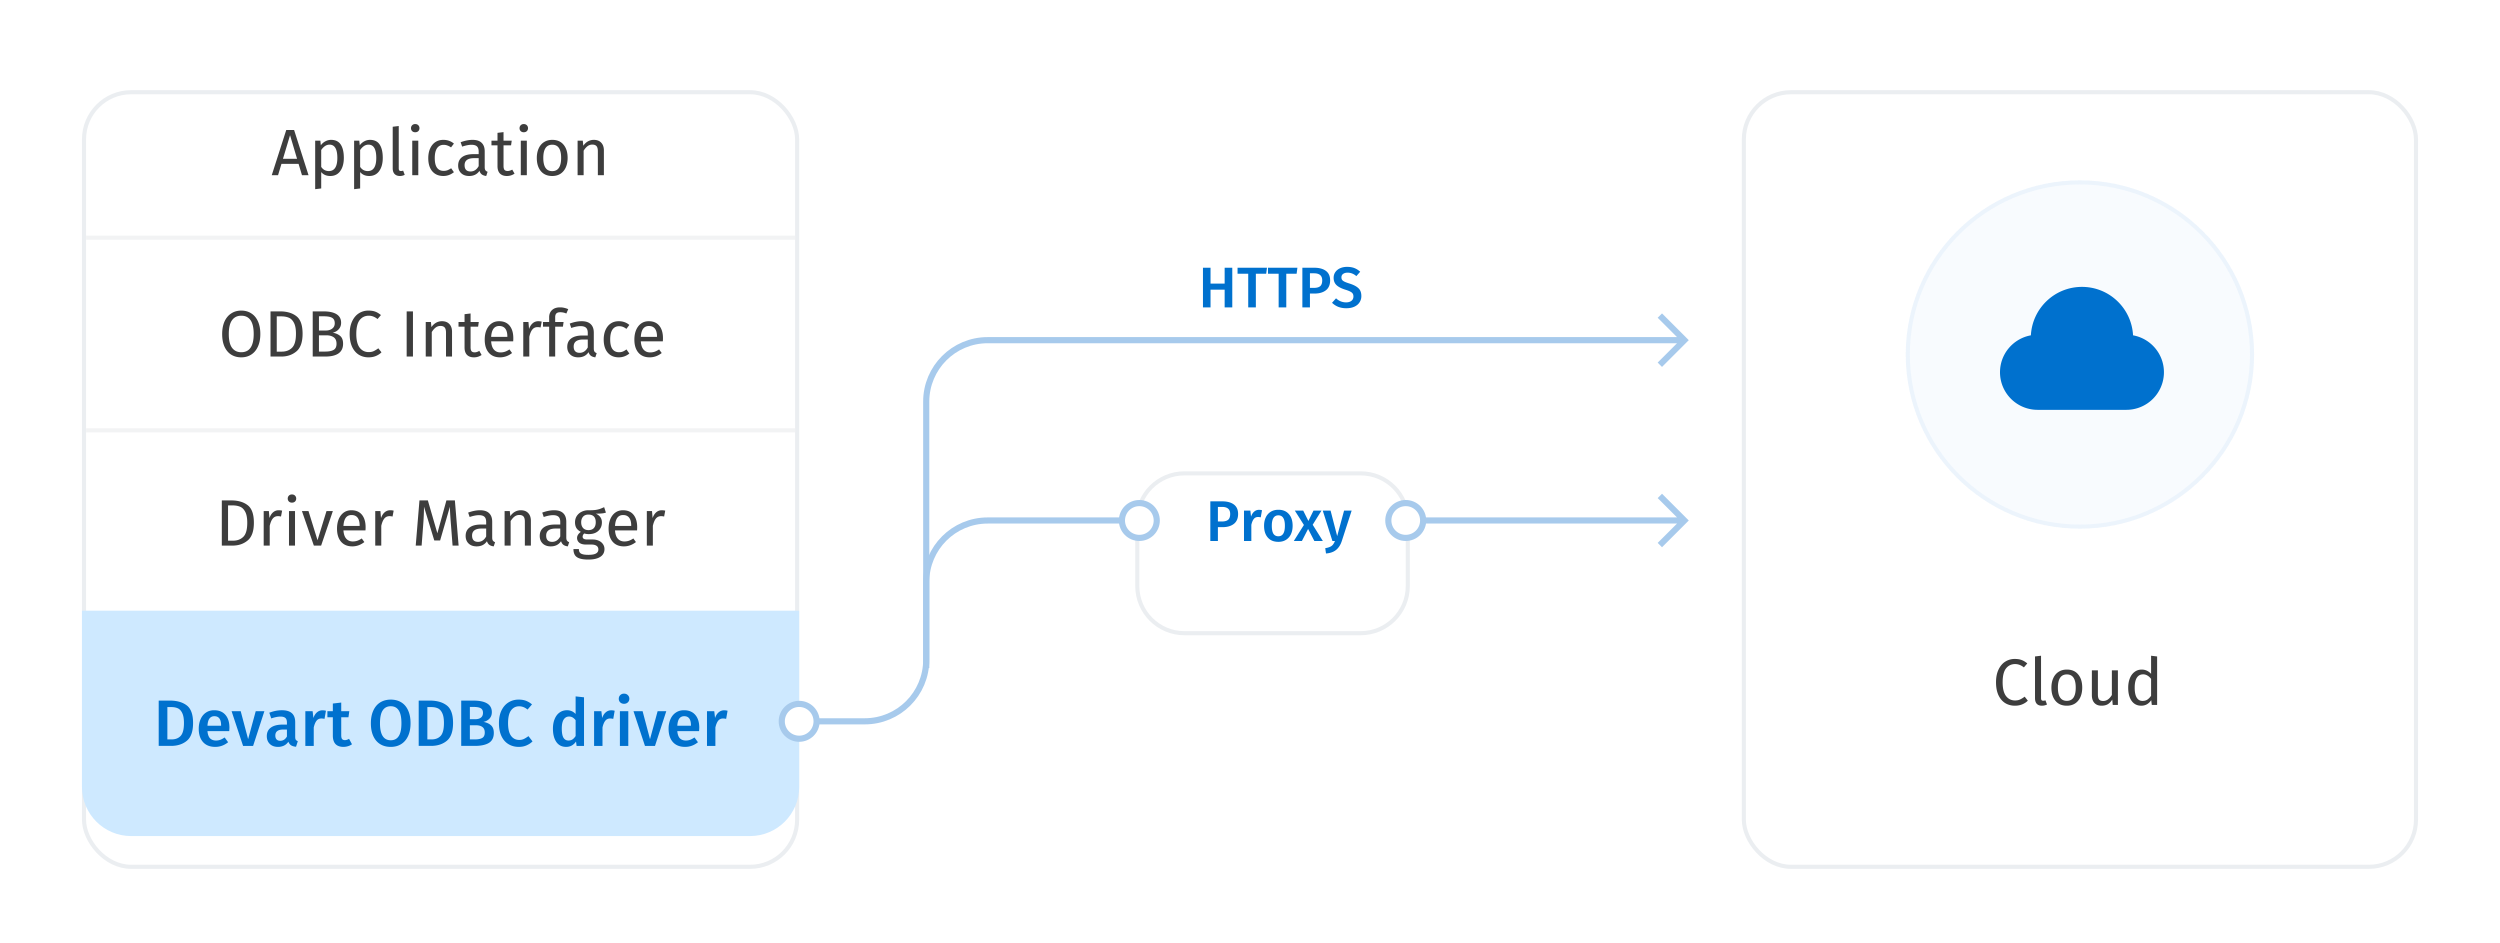 <svg width="610" height="230" viewBox="0 0 610 230" fill="none" xmlns="http://www.w3.org/2000/svg"><g filter="url(#filter0_dd)"><rect x="425" y="14" width="165" height="190" rx="12" fill="#fff"/><rect x="425.5" y="14.5" width="164" height="189" rx="11.5" stroke="#EBEEF1"/></g><path d="M491.604 160.784c.662 0 1.216.085 1.664.256.459.171.923.448 1.392.832l-.832.976c-.672-.544-1.381-.816-2.128-.816-.917 0-1.658.352-2.224 1.056-.554.704-.832 1.835-.832 3.392 0 1.515.278 2.635.832 3.36.555.715 1.291 1.072 2.208 1.072.47 0 .875-.08 1.216-.24a6.72 6.72 0 001.12-.688l.768.976c-.33.352-.768.645-1.312.88-.533.235-1.146.352-1.84.352-.896 0-1.696-.219-2.4-.656-.693-.448-1.237-1.099-1.632-1.952-.384-.864-.576-1.899-.576-3.104s.203-2.235.608-3.088c.406-.864.955-1.515 1.648-1.952a4.264 4.264 0 012.32-.656zm6.41 9.52c0 .235.037.405.112.512.085.107.224.16.416.16.202 0 .384-.032.544-.096l.384 1.024a2.82 2.82 0 01-1.248.288c-.544 0-.96-.155-1.248-.464-.288-.32-.432-.784-.432-1.392v-10.16l1.472-.176v10.304zm6.307-6.928c1.184 0 2.101.395 2.752 1.184.661.789.992 1.861.992 3.216 0 .875-.15 1.648-.448 2.32-.299.661-.731 1.179-1.296 1.552-.566.363-1.238.544-2.016.544-1.184 0-2.107-.395-2.768-1.184-.662-.789-.992-1.861-.992-3.216 0-.875.149-1.643.448-2.304.298-.672.73-1.189 1.296-1.552.565-.373 1.242-.56 2.032-.56zm0 1.184c-1.462 0-2.192 1.077-2.192 3.232 0 2.144.725 3.216 2.176 3.216 1.45 0 2.176-1.077 2.176-3.232 0-2.144-.72-3.216-2.16-3.216zm11.184 7.44l-.112-1.312c-.32.523-.688.907-1.104 1.152-.416.235-.923.352-1.52.352-.736 0-1.312-.224-1.728-.672-.416-.448-.624-1.083-.624-1.904v-6.048h1.472v5.888c0 .576.101.987.304 1.232.202.235.533.352.992.352.821 0 1.525-.485 2.112-1.456v-6.016h1.472V172h-1.264zm10.832 0h-1.296l-.144-1.168a3.117 3.117 0 01-1.04 1.008 2.78 2.78 0 01-1.392.352c-1.003 0-1.787-.395-2.352-1.184-.555-.789-.832-1.851-.832-3.184 0-.864.133-1.632.4-2.304.267-.672.651-1.195 1.152-1.568.501-.384 1.088-.576 1.76-.576.864 0 1.621.347 2.272 1.04V160l1.472.176V172zm-3.552-.976c.448 0 .832-.101 1.152-.304.32-.213.629-.528.928-.944v-4.128c-.277-.363-.576-.635-.896-.816a1.96 1.96 0 00-1.056-.288c-.651 0-1.157.272-1.52.816-.352.544-.528 1.355-.528 2.432 0 1.088.165 1.899.496 2.432.331.533.805.8 1.424.8z" fill="#3D3D3D"/><circle cx="507.5" cy="86.5" r="42.5" fill="#0071CE" fill-opacity=".03"/><circle cx="507.5" cy="86.5" r="42" stroke="#0071CE" stroke-opacity=".05"/><path d="M508 70c-6.677 0-12.112 5.235-12.465 11.82-4.283.772-7.535 4.51-7.535 9.013a9.168 9.168 0 009.167 9.167h21.666A9.168 9.168 0 00528 90.833c0-4.503-3.252-8.241-7.535-9.013C520.112 75.235 514.677 70 508 70z" fill="#0071CE"/><g filter="url(#filter1_dd)"><rect x="20" y="14" width="175" height="190" rx="12" fill="#fff"/><rect x="20.5" y="14.5" width="174" height="189" rx="11.5" stroke="#EBEEF1"/></g><path d="M20 149h175v43c0 6.628-5.373 12-12 12H32c-6.627 0-12-5.372-12-12v-43z" fill="#CEE9FF"/><path d="M41.446 170.944c1.717 0 3.088.39 4.112 1.168 1.034.779 1.552 2.214 1.552 4.304 0 2.048-.507 3.494-1.52 4.336-1.014.832-2.299 1.248-3.856 1.248h-3.008v-11.056h2.72zm-.608 9.472h1.04c.938 0 1.674-.288 2.208-.864.533-.586.8-1.632.8-3.136 0-1.045-.139-1.85-.416-2.416-.267-.576-.624-.965-1.072-1.168-.438-.202-.966-.304-1.584-.304h-.976v7.888zm15.143-2.848c0 .107-.016.384-.048.832H50.62c.074.822.288 1.408.64 1.76.362.352.842.528 1.44.528.373 0 .725-.058 1.056-.176.33-.128.682-.32 1.056-.576l.848 1.168c-.939.758-1.984 1.136-3.136 1.136-1.291 0-2.288-.394-2.992-1.184-.694-.789-1.04-1.866-1.04-3.232 0-.864.149-1.637.448-2.32.298-.693.73-1.232 1.296-1.616.565-.394 1.237-.592 2.016-.592 1.184 0 2.101.379 2.752 1.136.65.747.976 1.792.976 3.136zm-2.032-.592c0-1.482-.55-2.224-1.648-2.224-.502 0-.896.187-1.184.56-.278.363-.443.95-.496 1.76h3.328v-.096zm5.36 5.024l-2.8-8.464h2.224l1.808 6.816 1.856-6.816h2.112L61.757 182h-2.448zm12.718-2.24c0 .331.048.576.144.736.107.15.272.267.496.352l-.432 1.36c-.48-.042-.875-.154-1.184-.336-.299-.192-.528-.49-.688-.896-.288.427-.65.747-1.088.96a3.31 3.31 0 01-1.44.304c-.843 0-1.51-.24-2-.72s-.736-1.109-.736-1.888c0-.917.33-1.616.992-2.096.672-.49 1.627-.736 2.864-.736h1.056v-.48c0-.544-.128-.922-.384-1.136-.245-.224-.645-.336-1.2-.336-.619 0-1.365.15-2.24.448l-.48-1.392c1.056-.405 2.08-.608 3.072-.608 2.165 0 3.248.971 3.248 2.912v3.552zm-3.648.992c.693 0 1.237-.346 1.632-1.04V178h-.848c-1.323 0-1.984.491-1.984 1.472 0 .406.101.72.304.944.203.224.501.336.896.336zm10.302-7.44c.31 0 .592.038.848.112l-.352 1.984a3.093 3.093 0 00-.752-.096c-.5 0-.896.182-1.184.544-.288.352-.517.902-.688 1.648V182h-2.048v-8.464h1.776l.192 1.664c.203-.608.496-1.072.88-1.392.384-.33.827-.496 1.328-.496zm7.204 8.288a3.23 3.23 0 01-1.008.48c-.363.107-.736.16-1.12.16-.832-.01-1.467-.245-1.904-.704-.427-.469-.64-1.157-.64-2.064v-4.464h-1.328v-1.472h1.328v-1.872l2.048-.24v2.112h1.968l-.208 1.472h-1.76v4.416c0 .416.069.715.208.896.149.182.378.272.688.272.32 0 .656-.106 1.008-.32l.72 1.328zm9.456-10.896c.992 0 1.85.224 2.576.672.725.448 1.28 1.104 1.664 1.968.394.864.592 1.904.592 3.12 0 1.206-.198 2.24-.592 3.104-.395.864-.955 1.526-1.68 1.984-.726.459-1.579.688-2.56.688-.992 0-1.851-.224-2.576-.672-.726-.448-1.286-1.104-1.68-1.968-.395-.864-.592-1.904-.592-3.12 0-1.194.197-2.224.592-3.088.394-.874.954-1.541 1.68-2 .736-.458 1.594-.688 2.576-.688zm0 1.616c-.854 0-1.504.336-1.952 1.008-.448.662-.672 1.712-.672 3.152 0 2.763.874 4.144 2.624 4.144.853 0 1.498-.33 1.936-.992.448-.661.672-1.717.672-3.168 0-1.44-.224-2.49-.672-3.152-.438-.661-1.083-.992-1.936-.992zm9.542-1.376c1.718 0 3.088.39 4.112 1.168 1.035.779 1.552 2.214 1.552 4.304 0 2.048-.506 3.494-1.52 4.336-1.013.832-2.298 1.248-3.856 1.248h-3.008v-11.056h2.72zm-.608 9.472h1.04c.939 0 1.675-.288 2.208-.864.534-.586.8-1.632.8-3.136 0-1.045-.138-1.85-.416-2.416-.266-.576-.624-.965-1.072-1.168-.437-.202-.965-.304-1.584-.304h-.976v7.888zm13.687-4.272c.758.139 1.366.411 1.824.816.47.406.704 1.024.704 1.856 0 1.152-.405 1.974-1.216 2.464-.81.48-1.946.72-3.408.72h-3.328v-11.056h2.896c3.051 0 4.576.939 4.576 2.816 0 .651-.197 1.184-.592 1.6-.394.406-.88.667-1.456.784zm-3.312-.656h1.296c.587 0 1.051-.128 1.392-.384.342-.266.512-.656.512-1.168 0-.533-.181-.906-.544-1.12-.352-.213-.906-.32-1.664-.32h-.992v2.992zm1.232 4.928c.779 0 1.371-.117 1.776-.352.416-.234.624-.677.624-1.328 0-.629-.197-1.082-.592-1.36-.384-.277-.912-.416-1.584-.416h-1.456v3.456h1.232zm10.661-9.712c.693 0 1.29.096 1.792.288a5.062 5.062 0 011.472.88l-1.088 1.264c-.63-.533-1.312-.8-2.048-.8-.822 0-1.478.331-1.968.992-.491.662-.736 1.702-.736 3.12 0 1.398.245 2.432.736 3.104.49.662 1.157.992 2 .992.426 0 .805-.08 1.136-.24.33-.16.698-.389 1.104-.688l.992 1.28c-.374.384-.848.704-1.424.96-.566.256-1.2.384-1.904.384-.96 0-1.808-.224-2.544-.672-.736-.448-1.307-1.104-1.712-1.968-.406-.874-.608-1.925-.608-3.152 0-1.205.208-2.24.624-3.104.426-.864 1.002-1.52 1.728-1.968.725-.448 1.541-.672 2.448-.672zM142.5 182h-1.808l-.144-1.072a2.962 2.962 0 01-1.008.96c-.405.235-.874.352-1.408.352-1.034 0-1.829-.4-2.384-1.2-.554-.8-.832-1.888-.832-3.264 0-.874.139-1.648.416-2.32.278-.682.672-1.21 1.184-1.584.523-.384 1.136-.576 1.84-.576.811 0 1.51.304 2.096.912v-4.288l2.048.224V182zm-3.792-1.312c.363 0 .683-.085.96-.256.278-.181.539-.458.784-.832v-3.872a2.68 2.68 0 00-.736-.672 1.686 1.686 0 00-.864-.224c-.554 0-.992.246-1.312.736-.309.48-.464 1.211-.464 2.192 0 1.046.139 1.798.416 2.256.278.448.683.672 1.216.672zm10.427-7.376c.309 0 .592.038.848.112l-.352 1.984a3.096 3.096 0 00-.752-.096c-.502 0-.896.182-1.184.544-.288.352-.518.902-.688 1.648V182h-2.048v-8.464h1.776l.192 1.664c.202-.608.496-1.072.88-1.392.384-.33.826-.496 1.328-.496zm2.12 8.688v-8.464h2.048V182h-2.048zm1.008-12.752c.384 0 .694.123.928.368.246.235.368.528.368.88s-.122.646-.368.88c-.234.235-.544.352-.928.352-.373 0-.682-.117-.928-.352a1.195 1.195 0 01-.352-.88c0-.352.118-.645.352-.88a1.26 1.26 0 01.928-.368zM157.371 182l-2.8-8.464h2.224l1.808 6.816 1.856-6.816h2.112L159.819 182h-2.448zm13.25-4.432c0 .107-.016.384-.048.832h-5.312c.075.822.288 1.408.64 1.76.363.352.843.528 1.44.528.374 0 .726-.058 1.056-.176.331-.128.683-.32 1.056-.576l.848 1.168c-.938.758-1.984 1.136-3.136 1.136-1.29 0-2.288-.394-2.992-1.184-.693-.789-1.04-1.866-1.04-3.232 0-.864.15-1.637.448-2.32.299-.693.731-1.232 1.296-1.616.566-.394 1.238-.592 2.016-.592 1.184 0 2.102.379 2.752 1.136.651.747.976 1.792.976 3.136zm-2.032-.592c0-1.482-.549-2.224-1.648-2.224-.501 0-.896.187-1.184.56-.277.363-.442.95-.496 1.76h3.328v-.096zm8.092-3.664c.31 0 .592.038.848.112l-.352 1.984a3.09 3.09 0 00-.752-.096c-.501 0-.896.182-1.184.544-.288.352-.517.902-.688 1.648V182h-2.048v-8.464h1.776l.192 1.664c.203-.608.496-1.072.88-1.392a1.98 1.98 0 011.328-.496z" fill="#0071CE"/><path d="M73.683 42.75l-.832-2.768h-4.176l-.832 2.768h-1.536l3.536-11.024h1.92l3.52 11.024h-1.6zm-4.64-4h3.44l-1.712-5.76-1.728 5.76zm11.732-4.624c1.077 0 1.866.384 2.368 1.152.501.768.752 1.85.752 3.248 0 1.323-.288 2.39-.864 3.2-.576.81-1.392 1.216-2.448 1.216-.939 0-1.675-.32-2.208-.96v4l-1.472.176v-11.84h1.264l.112 1.136a3.15 3.15 0 011.12-.976 2.871 2.871 0 011.376-.352zm-.544 7.616c1.387 0 2.08-1.072 2.08-3.216 0-2.155-.635-3.232-1.904-3.232-.416 0-.795.123-1.136.368-.341.245-.64.56-.896.944v4.112c.213.33.48.587.8.768.32.17.672.256 1.056.256zm10.044-7.616c1.077 0 1.866.384 2.368 1.152.501.768.752 1.85.752 3.248 0 1.323-.288 2.39-.864 3.2-.576.81-1.392 1.216-2.448 1.216-.939 0-1.675-.32-2.208-.96v4l-1.472.176v-11.84h1.264l.112 1.136a3.15 3.15 0 011.12-.976 2.871 2.871 0 011.376-.352zm-.544 7.616c1.387 0 2.08-1.072 2.08-3.216 0-2.155-.635-3.232-1.904-3.232-.416 0-.795.123-1.136.368-.341.245-.64.56-.896.944v4.112c.213.33.48.587.8.768.32.17.672.256 1.056.256zm7.852 1.2c-.544 0-.976-.16-1.296-.48-.31-.33-.464-.79-.464-1.376v-10.16l1.472-.176v10.304c0 .235.037.405.112.512.085.107.224.16.416.16.203 0 .384-.032.544-.096l.384 1.024a2.399 2.399 0 01-1.168.288zm4.479-8.624v8.432h-1.472v-8.432h1.472zm-.752-4.048c.31 0 .56.096.752.288a.977.977 0 01.288.72.977.977 0 01-.288.72c-.192.181-.442.272-.752.272-.298 0-.544-.09-.736-.272a.977.977 0 01-.288-.72c0-.288.096-.528.288-.72a.998.998 0 01.736-.288zm6.868 3.856c.501 0 .96.075 1.376.224a3.71 3.71 0 011.2.688l-.704.928a3.356 3.356 0 00-.88-.464 2.568 2.568 0 00-.928-.16c-.683 0-1.216.272-1.6.816-.373.544-.56 1.35-.56 2.416 0 1.067.187 1.856.56 2.368.373.502.907.752 1.6.752.331 0 .635-.048.912-.144.277-.106.587-.272.928-.496l.672.96c-.768.619-1.627.928-2.576.928-1.141 0-2.043-.384-2.704-1.152-.651-.768-.976-1.83-.976-3.184 0-.896.149-1.68.448-2.352.299-.672.72-1.194 1.264-1.568.555-.373 1.211-.56 1.968-.56zm10.092 6.656c0 .342.059.598.176.768.118.16.294.283.528.368l-.336 1.024c-.437-.053-.789-.176-1.056-.368-.266-.192-.464-.49-.592-.896-.565.843-1.402 1.264-2.512 1.264-.832 0-1.488-.234-1.968-.704s-.72-1.082-.72-1.84c0-.896.32-1.584.96-2.064.651-.48 1.568-.72 2.752-.72h1.296v-.624c0-.597-.144-1.024-.432-1.28-.288-.256-.73-.384-1.328-.384-.618 0-1.376.15-2.272.448l-.368-1.072c1.046-.384 2.016-.576 2.912-.576.992 0 1.734.245 2.224.736.491.48.736 1.168.736 2.064v3.856zm-3.456 1.056c.843 0 1.504-.437 1.984-1.312V38.59h-1.104c-1.557 0-2.336.576-2.336 1.728 0 .502.123.88.368 1.136.246.256.608.384 1.088.384zm10.735.528a3.236 3.236 0 01-1.888.576c-.714 0-1.274-.203-1.68-.608-.394-.416-.592-1.013-.592-1.792v-5.088h-1.472v-1.136h1.472v-1.904l1.472-.176v2.08h2l-.16 1.136h-1.84v5.024c0 .438.075.758.224.96.16.192.422.288.784.288.331 0 .704-.112 1.12-.336l.56.976zm2.998-8.048v8.432h-1.472v-8.432h1.472zm-.752-4.048c.309 0 .56.096.752.288a.977.977 0 01.288.72.977.977 0 01-.288.72c-.192.181-.443.272-.752.272-.299 0-.544-.09-.736-.272a.977.977 0 01-.288-.72c0-.288.096-.528.288-.72a.996.996 0 01.736-.288zm6.963 3.856c1.184 0 2.102.395 2.752 1.184.662.79.992 1.861.992 3.216 0 .875-.149 1.648-.448 2.32-.298.662-.73 1.179-1.296 1.552-.565.363-1.237.544-2.016.544-1.184 0-2.106-.395-2.768-1.184-.661-.79-.992-1.861-.992-3.216 0-.875.15-1.642.448-2.304.299-.672.731-1.19 1.296-1.552.566-.373 1.243-.56 2.032-.56zm0 1.184c-1.461 0-2.192 1.078-2.192 3.232 0 2.144.726 3.216 2.176 3.216 1.451 0 2.176-1.077 2.176-3.232 0-2.144-.72-3.216-2.16-3.216zm10.144-1.184c.768 0 1.365.23 1.792.688.437.459.656 1.088.656 1.888v6.048h-1.472v-5.84c0-.597-.112-1.018-.336-1.264-.224-.245-.555-.368-.992-.368a1.92 1.92 0 00-1.184.384c-.341.256-.661.624-.96 1.104v5.984h-1.472v-8.432h1.264l.128 1.248c.299-.448.667-.8 1.104-1.056a2.916 2.916 0 011.472-.384zM58.864 75.784c.928 0 1.739.224 2.432.672.704.438 1.248 1.083 1.632 1.936.395.854.592 1.888.592 3.104 0 1.195-.197 2.219-.592 3.072-.384.853-.928 1.504-1.632 1.952-.693.448-1.504.672-2.432.672-.928 0-1.744-.218-2.448-.656-.693-.437-1.237-1.082-1.632-1.936-.384-.853-.576-1.882-.576-3.088 0-1.184.192-2.208.576-3.072.395-.864.944-1.52 1.648-1.968.704-.459 1.515-.688 2.432-.688zm0 1.248c-.96 0-1.706.363-2.24 1.088-.533.725-.8 1.856-.8 3.392 0 1.525.267 2.645.8 3.36.544.715 1.29 1.072 2.24 1.072 2.027 0 3.04-1.483 3.04-4.448 0-2.976-1.013-4.464-3.04-4.464zm9.446-1.056c1.664 0 2.998.39 4 1.168 1.014.768 1.52 2.197 1.52 4.288 0 2.037-.506 3.477-1.52 4.32-1.002.832-2.224 1.248-3.664 1.248h-2.64V75.976h2.304zm-.784 9.824h1.232c1.024 0 1.856-.314 2.496-.944.64-.63.96-1.77.96-3.424 0-1.163-.165-2.053-.496-2.672-.33-.63-.752-1.045-1.264-1.248-.512-.213-1.114-.32-1.808-.32h-1.12V85.8zm13.641-4.624c.757.128 1.37.395 1.84.8.47.406.704 1.035.704 1.888 0 2.09-1.456 3.136-4.368 3.136h-3.04V75.976h2.608c1.397 0 2.464.23 3.2.688.747.459 1.12 1.157 1.12 2.096 0 .64-.203 1.173-.608 1.6-.395.427-.88.699-1.456.816zm-3.344-.528h1.664c.64 0 1.163-.154 1.568-.464.416-.31.624-.746.624-1.312 0-.64-.219-1.082-.656-1.328-.426-.245-1.077-.368-1.952-.368h-1.248v3.472zm1.52 5.136c.896 0 1.579-.133 2.048-.4.48-.266.72-.773.72-1.52 0-.725-.23-1.248-.688-1.568-.459-.32-1.056-.48-1.792-.48h-1.808v3.968h1.52zm10.55-10c.662 0 1.216.085 1.665.256.458.17.922.448 1.391.832l-.831.976c-.672-.544-1.382-.816-2.128-.816-.918 0-1.66.352-2.224 1.056-.555.704-.833 1.835-.833 3.392 0 1.515.278 2.635.832 3.36.555.715 1.291 1.072 2.209 1.072.469 0 .874-.08 1.215-.24.342-.16.715-.39 1.12-.688l.769.976c-.331.352-.769.646-1.313.88-.533.235-1.146.352-1.84.352-.895 0-1.695-.218-2.4-.656-.693-.448-1.237-1.099-1.632-1.952-.383-.864-.576-1.898-.576-3.104 0-1.205.203-2.234.609-3.088.405-.864.954-1.514 1.647-1.952a4.26 4.26 0 012.32-.656zM99.226 87V75.976h1.536V87h-1.536zm8.622-8.624c.768 0 1.366.23 1.792.688.438.459.656 1.088.656 1.888V87h-1.472v-5.84c0-.597-.112-1.019-.336-1.264-.224-.245-.554-.368-.992-.368-.448 0-.842.128-1.184.384-.341.256-.661.624-.96 1.104V87h-1.472v-8.432h1.264l.128 1.248c.299-.448.667-.8 1.104-1.056a2.916 2.916 0 011.472-.384zm9.663 8.24a3.236 3.236 0 01-1.888.576c-.714 0-1.274-.202-1.68-.608-.394-.416-.592-1.013-.592-1.792v-5.088h-1.472v-1.136h1.472v-1.904l1.472-.176v2.08h2l-.16 1.136h-1.84v5.024c0 .438.075.758.224.96.16.192.422.288.784.288.352 0 .726-.123 1.12-.368l.56 1.008zm7.737-4.08c0 .245-.01.496-.032.752h-5.376c.064.928.299 1.61.704 2.048.406.438.928.656 1.568.656a3.42 3.42 0 001.12-.176 4.496 4.496 0 001.072-.56l.64.88c-.896.704-1.877 1.056-2.944 1.056-1.173 0-2.09-.384-2.752-1.152-.65-.768-.976-1.824-.976-3.168 0-.874.139-1.648.416-2.32.288-.683.694-1.216 1.216-1.6.534-.384 1.158-.576 1.872-.576 1.12 0 1.979.368 2.576 1.104.598.736.896 1.755.896 3.056zm-1.456-.432c0-.832-.165-1.466-.496-1.904-.33-.437-.826-.656-1.488-.656-1.205 0-1.861.886-1.968 2.656h3.952v-.096zm7.549-3.728c.299 0 .576.032.832.096l-.272 1.44a3.032 3.032 0 00-.736-.096c-.522 0-.944.192-1.264.576-.32.384-.57.982-.752 1.792V87h-1.472v-8.432h1.264l.144 1.712c.224-.63.528-1.104.912-1.424.384-.32.832-.48 1.344-.48zm5.372-2.192c-.448 0-.768.102-.96.304-.192.192-.288.496-.288.912v1.168h2.048l-.16 1.136h-1.888V87h-1.472v-7.296h-1.504v-1.136h1.504v-1.152c0-.725.229-1.306.688-1.744.469-.448 1.12-.672 1.952-.672.384 0 .725.037 1.024.112.309.064.64.17.992.32l-.464 1.072a3.592 3.592 0 00-1.472-.32zm8.176 8.848c0 .342.058.597.176.768.117.16.293.283.528.368l-.336 1.024c-.438-.053-.79-.176-1.056-.368-.267-.192-.464-.49-.592-.896-.566.843-1.403 1.264-2.512 1.264-.832 0-1.488-.234-1.968-.704s-.72-1.082-.72-1.84c0-.896.32-1.584.96-2.064.65-.48 1.568-.72 2.752-.72h1.296v-.624c0-.597-.144-1.024-.432-1.28-.288-.256-.731-.384-1.328-.384-.619 0-1.376.15-2.272.448l-.368-1.072c1.045-.384 2.016-.576 2.912-.576.992 0 1.733.245 2.224.736.49.48.736 1.168.736 2.064v3.856zm-3.456 1.056c.842 0 1.504-.437 1.984-1.312V82.84h-1.104c-1.558 0-2.336.576-2.336 1.728 0 .502.122.88.368 1.136.245.256.608.384 1.088.384zm9.551-7.712c.501 0 .96.075 1.376.224a3.71 3.71 0 011.2.688l-.72.96a3.37 3.37 0 00-.848-.496 2.619 2.619 0 00-.944-.16c-.683 0-1.216.272-1.6.816-.374.544-.56 1.35-.56 2.416 0 1.067.186 1.856.56 2.368.373.502.906.752 1.6.752.341 0 .645-.053.912-.16.277-.107.576-.283.896-.528l.704 1.008c-.768.619-1.627.928-2.576.928-1.142 0-2.043-.384-2.704-1.152-.651-.768-.976-1.83-.976-3.184 0-.896.149-1.68.448-2.352.298-.672.72-1.195 1.264-1.568.554-.373 1.21-.56 1.968-.56zm10.78 4.16a9.2 9.2 0 01-.032.752h-5.376c.064.928.299 1.61.704 2.048.405.438.928.656 1.568.656.405 0 .779-.059 1.12-.176a4.515 4.515 0 001.072-.56l.64.88c-.896.704-1.877 1.056-2.944 1.056-1.173 0-2.091-.384-2.752-1.152-.651-.768-.976-1.824-.976-3.168 0-.874.139-1.648.416-2.32.288-.683.693-1.216 1.216-1.6.533-.384 1.157-.576 1.872-.576 1.12 0 1.979.368 2.576 1.104.597.736.896 1.755.896 3.056zm-1.456-.432c0-.832-.165-1.466-.496-1.904-.331-.437-.827-.656-1.488-.656-1.205 0-1.861.886-1.968 2.656h3.952v-.096z" fill="#3D3D3D"/><path d="M21 105h173M21 58h173" stroke="#F2F3F4"/><path d="M56.427 122.101c1.664 0 2.998.389 4 1.168 1.014.768 1.52 2.197 1.52 4.288 0 2.037-.506 3.477-1.52 4.32-1.002.832-2.224 1.248-3.664 1.248h-2.64v-11.024h2.304zm-.784 1.216v8.608h1.232c1.024 0 1.856-.315 2.496-.944.64-.629.96-1.771.96-3.424 0-1.163-.165-2.053-.496-2.672-.33-.629-.752-1.045-1.264-1.248-.512-.213-1.114-.32-1.808-.32h-1.12zm12.361 1.184c.299 0 .576.032.832.096l-.272 1.44a3.034 3.034 0 00-.736-.096c-.522 0-.944.192-1.264.576-.32.384-.57.981-.752 1.792v4.816H64.34v-8.432h1.264l.144 1.712c.224-.629.528-1.104.912-1.424.384-.32.832-.48 1.344-.48zm3.98.192v8.432h-1.472v-8.432h1.472zm-.752-4.048c.31 0 .56.096.752.288a.977.977 0 01.288.72.977.977 0 01-.288.72c-.192.181-.442.272-.752.272-.299 0-.544-.091-.736-.272a.977.977 0 01-.288-.72c0-.288.096-.528.288-.72a.997.997 0 01.736-.288zm9.988 4.048l-2.864 8.432H76.58l-2.912-8.432h1.6l2.208 7.12 2.192-7.12h1.552zm7.988 3.968c0 .245-.01.496-.032.752H83.8c.064.928.299 1.611.704 2.048.406.437.928.656 1.568.656.406 0 .779-.059 1.12-.176a4.504 4.504 0 001.072-.56l.64.88c-.896.704-1.877 1.056-2.944 1.056-1.173 0-2.09-.384-2.752-1.152-.65-.768-.976-1.824-.976-3.168 0-.875.139-1.648.416-2.32.288-.683.694-1.216 1.216-1.6.534-.384 1.158-.576 1.872-.576 1.12 0 1.979.368 2.576 1.104.598.736.896 1.755.896 3.056zm-1.456-.432c0-.832-.165-1.467-.496-1.904-.33-.437-.826-.656-1.488-.656-1.205 0-1.861.885-1.968 2.656h3.952v-.096zm7.471-3.728c.299 0 .576.032.832.096l-.272 1.44a3.034 3.034 0 00-.736-.096c-.523 0-.944.192-1.264.576-.32.384-.57.981-.752 1.792v4.816H91.56v-8.432h1.264l.144 1.712c.224-.629.528-1.104.912-1.424.384-.32.832-.48 1.344-.48zm16.678 8.624h-1.472l-.384-4.976c-.16-1.952-.25-3.451-.272-4.496l-2.384 8.224h-1.424l-2.512-8.24c0 1.333-.069 2.875-.208 4.624l-.368 4.864h-1.44l.912-11.024h2.048l2.32 8.016 2.208-8.016h2.064l.912 11.024zm8.197-1.968c0 .341.059.597.176.768a1.1 1.1 0 00.528.368l-.336 1.024c-.437-.053-.789-.176-1.056-.368-.266-.192-.464-.491-.592-.896-.565.843-1.402 1.264-2.512 1.264-.832 0-1.488-.235-1.968-.704s-.72-1.083-.72-1.84c0-.896.32-1.584.96-2.064.651-.48 1.568-.72 2.752-.72h1.296v-.624c0-.597-.144-1.024-.432-1.28-.288-.256-.73-.384-1.328-.384-.618 0-1.376.149-2.272.448l-.368-1.072c1.046-.384 2.016-.576 2.912-.576.992 0 1.734.245 2.224.736.491.48.736 1.168.736 2.064v3.856zm-3.456 1.056c.843 0 1.504-.437 1.984-1.312v-1.936h-1.104c-1.557 0-2.336.576-2.336 1.728 0 .501.123.88.368 1.136.246.256.608.384 1.088.384zm10.448-7.712c.768 0 1.365.229 1.792.688.437.459.656 1.088.656 1.888v6.048h-1.472v-5.84c0-.597-.112-1.019-.336-1.264-.224-.245-.555-.368-.992-.368a1.92 1.92 0 00-1.184.384c-.342.256-.662.624-.96 1.104v5.984h-1.472v-8.432h1.264l.128 1.248c.298-.448.666-.8 1.104-1.056a2.914 2.914 0 011.472-.384zm11.087 6.656c0 .341.058.597.176.768.117.16.293.283.528.368l-.336 1.024c-.438-.053-.79-.176-1.056-.368-.267-.192-.464-.491-.592-.896-.566.843-1.403 1.264-2.512 1.264-.832 0-1.488-.235-1.968-.704s-.72-1.083-.72-1.84c0-.896.32-1.584.96-2.064.65-.48 1.568-.72 2.752-.72h1.296v-.624c0-.597-.144-1.024-.432-1.28-.288-.256-.731-.384-1.328-.384-.619 0-1.376.149-2.272.448l-.368-1.072c1.045-.384 2.016-.576 2.912-.576.992 0 1.733.245 2.224.736.49.48.736 1.168.736 2.064v3.856zm-3.456 1.056c.842 0 1.504-.437 1.984-1.312v-1.936h-1.104c-1.558 0-2.336.576-2.336 1.728 0 .501.122.88.368 1.136.245.256.608.384 1.088.384zm13.122-7.136c-.32.107-.672.176-1.056.208s-.853.048-1.408.048c.992.448 1.488 1.157 1.488 2.128 0 .843-.288 1.531-.864 2.064-.576.533-1.36.8-2.352.8-.384 0-.741-.053-1.072-.16a.895.895 0 00-.304.352.91.91 0 00-.112.432c0 .459.368.688 1.104.688h1.344c.566 0 1.067.101 1.504.304.438.203.774.48 1.008.832.246.352.368.752.368 1.2 0 .821-.336 1.451-1.008 1.888-.672.448-1.653.672-2.944.672-.906 0-1.626-.096-2.16-.288-.522-.181-.896-.459-1.12-.832-.224-.373-.336-.853-.336-1.44h1.328c0 .341.064.608.192.8.128.203.358.352.688.448.331.107.8.16 1.408.16.886 0 1.515-.112 1.888-.336.384-.213.576-.539.576-.976 0-.395-.149-.693-.448-.896-.298-.203-.714-.304-1.248-.304h-1.328c-.714 0-1.258-.149-1.632-.448-.362-.309-.544-.693-.544-1.152 0-.277.08-.544.24-.8.16-.256.39-.485.688-.688-.49-.256-.853-.571-1.088-.944-.224-.384-.336-.848-.336-1.392 0-.565.139-1.072.416-1.52a2.905 2.905 0 011.168-1.04 3.607 3.607 0 011.664-.384c.662.011 1.216-.011 1.664-.064a6.468 6.468 0 001.104-.24c.299-.107.662-.256 1.088-.448l.432 1.328zm-4.288.48c-.554 0-.986.176-1.296.528-.298.341-.448.795-.448 1.36 0 .576.155 1.04.464 1.392.31.341.747.512 1.312.512.576 0 1.014-.165 1.312-.496.31-.341.464-.816.464-1.424 0-1.248-.602-1.872-1.808-1.872zm11.919 3.104c0 .245-.011.496-.032.752h-5.376c.064.928.299 1.611.704 2.048.405.437.928.656 1.568.656.405 0 .779-.059 1.12-.176a4.504 4.504 0 001.072-.56l.64.88c-.896.704-1.877 1.056-2.944 1.056-1.173 0-2.091-.384-2.752-1.152-.651-.768-.976-1.824-.976-3.168 0-.875.139-1.648.416-2.32.288-.683.693-1.216 1.216-1.6.533-.384 1.157-.576 1.872-.576 1.12 0 1.979.368 2.576 1.104.597.736.896 1.755.896 3.056zm-1.456-.432c0-.832-.165-1.467-.496-1.904-.331-.437-.827-.656-1.488-.656-1.205 0-1.861.885-1.968 2.656h3.952v-.096zm7.471-3.728c.298 0 .576.032.832.096l-.272 1.44a3.038 3.038 0 00-.736-.096c-.523 0-.944.192-1.264.576-.32.384-.571.981-.752 1.792v4.816h-1.472v-8.432h1.264l.144 1.712c.224-.629.528-1.104.912-1.424.384-.32.832-.48 1.344-.48z" fill="#3D3D3D"/><path d="M295.371 70.674V75h-1.848v-9.674h1.848v3.878h3.444v-3.878h1.862V75h-1.862v-4.326h-3.444zm11.058-3.878V75h-1.862v-8.204h-2.604v-1.47h7.182l-.196 1.47h-2.52zm7.424 0V75h-1.862v-8.204h-2.604v-1.47h7.182l-.196 1.47h-2.52zm6.78-1.47c1.241 0 2.202.257 2.884.77.69.513 1.036 1.283 1.036 2.31 0 1.073-.346 1.88-1.036 2.422-.691.532-1.61.798-2.758.798h-1.134V75h-1.848v-9.674h2.856zm-.014 4.914c.662 0 1.162-.135 1.498-.406.336-.28.504-.756.504-1.428 0-1.148-.668-1.722-2.002-1.722h-.994v3.556h.994zm8.078-5.124c.682 0 1.274.098 1.778.294.504.196.976.495 1.414.896l-.938 1.064c-.336-.29-.676-.5-1.022-.63a2.95 2.95 0 00-1.12-.21c-.448 0-.812.103-1.092.308-.27.196-.406.476-.406.84 0 .243.052.443.154.602.112.159.308.308.588.448.28.14.696.294 1.246.462.952.299 1.666.672 2.142 1.12.486.439.728 1.083.728 1.932a2.71 2.71 0 01-.448 1.54c-.289.448-.709.798-1.26 1.05-.55.252-1.204.378-1.96.378-.737 0-1.4-.117-1.988-.35a4.745 4.745 0 01-1.498-.98l.98-1.092c.71.663 1.531.994 2.464.994.532 0 .962-.126 1.288-.378.327-.252.49-.607.49-1.064 0-.28-.056-.509-.168-.686-.112-.187-.303-.35-.574-.49-.27-.15-.662-.303-1.176-.462-1.026-.317-1.768-.7-2.226-1.148-.457-.448-.686-1.036-.686-1.764 0-.532.14-.999.42-1.4.28-.401.668-.714 1.162-.938.504-.224 1.074-.336 1.708-.336z" fill="#0071CE"/><path d="M284 83h-43c-8.284 0-15 6.716-15 15v31M410 83H278M405 77l6 6-6 6M226 128v33c0 8.285-6.716 15-15 15h-12M405 121l6 6-6 6M410 127h-79" stroke="#A7CAEC" stroke-width="1.5"/><path d="M283 127h-42c-8.284 0-15 6.716-15 15v21" stroke="#A7CAEC" stroke-width="1.5"/><g filter="url(#filter2_dd)"><path d="M277 119c0-6.627 5.373-12 12-12h43c6.627 0 12 5.373 12 12v16c0 6.627-5.373 12-12 12h-43c-6.627 0-12-5.373-12-12v-16z" fill="#fff"/><path d="M277.5 119c0-6.351 5.149-11.5 11.5-11.5h43c6.351 0 11.5 5.149 11.5 11.5v16c0 6.351-5.149 11.5-11.5 11.5h-43c-6.351 0-11.5-5.149-11.5-11.5v-16z" stroke="#EBEEF1"/></g><path d="M298.176 122.326c1.241 0 2.202.257 2.884.77.69.513 1.036 1.283 1.036 2.31 0 1.073-.346 1.881-1.036 2.422-.691.532-1.61.798-2.758.798h-1.134V132h-1.848v-9.674h2.856zm-.014 4.914c.662 0 1.162-.135 1.498-.406.336-.28.504-.756.504-1.428 0-1.148-.668-1.722-2.002-1.722h-.994v3.556h.994zm9.027-2.842c.271 0 .518.033.742.098l-.308 1.736a2.705 2.705 0 00-.658-.084c-.439 0-.784.159-1.036.476-.252.308-.453.789-.602 1.442V132h-1.792v-7.406h1.554l.168 1.456c.177-.532.434-.938.77-1.218a1.73 1.73 0 011.162-.434zm4.743-.014c1.092 0 1.941.35 2.548 1.05.616.691.924 1.643.924 2.856 0 .775-.14 1.461-.42 2.058a3.196 3.196 0 01-1.204 1.372c-.523.327-1.143.49-1.862.49-1.092 0-1.946-.345-2.562-1.036-.616-.7-.924-1.661-.924-2.884 0-.775.14-1.456.42-2.044a3.196 3.196 0 011.204-1.372c.532-.327 1.157-.49 1.876-.49zm0 1.358c-1.073 0-1.61.849-1.61 2.548 0 .877.131 1.526.392 1.946.271.411.672.616 1.204.616.532 0 .929-.21 1.19-.63.271-.42.406-1.064.406-1.932 0-.868-.135-1.507-.406-1.918-.261-.42-.653-.63-1.176-.63zm7.244 3.318l-1.512 2.94h-1.974l2.464-3.906-2.212-3.5h2.044l1.26 2.52 1.246-2.52h1.946l-2.142 3.444 2.478 3.962h-2.072l-1.526-2.94zm8.218 2.968c-.298.915-.751 1.624-1.358 2.128-.606.513-1.437.812-2.492.896l-.182-1.302c.486-.075.873-.182 1.162-.322.299-.131.537-.308.714-.532.178-.224.341-.523.49-.896h-.616l-2.352-7.406h1.904l1.61 6.216 1.68-6.216h1.848l-2.408 7.434z" fill="#0071CE"/><circle cx="278" cy="127" r="4.25" fill="#fff" stroke="#A7CAEC" stroke-width="1.5"/><circle cx="343" cy="127" r="4.25" fill="#fff" stroke="#A7CAEC" stroke-width="1.5"/><circle cx="195" cy="176" r="4.25" fill="#fff" stroke="#A7CAEC" stroke-width="1.5"/><defs><filter id="filter0_dd" x="405" y="0" width="205" height="230" filterUnits="userSpaceOnUse" color-interpolation-filters="sRGB"><feFlood flood-opacity="0" result="BackgroundImageFix"/><feColorMatrix in="SourceAlpha" values="0 0 0 0 0 0 0 0 0 0 0 0 0 0 0 0 0 0 127 0"/><feOffset dy="6"/><feGaussianBlur stdDeviation="10"/><feColorMatrix values="0 0 0 0 0.84 0 0 0 0 0.843 0 0 0 0 0.85 0 0 0 0.6 0"/><feBlend in2="BackgroundImageFix" result="effect1_dropShadow"/><feColorMatrix in="SourceAlpha" values="0 0 0 0 0 0 0 0 0 0 0 0 0 0 0 0 0 0 127 0"/><feOffset dy="2"/><feGaussianBlur stdDeviation="3"/><feColorMatrix values="0 0 0 0 0.839 0 0 0 0 0.843 0 0 0 0 0.851 0 0 0 0.4 0"/><feBlend in2="effect1_dropShadow" result="effect2_dropShadow"/><feBlend in="SourceGraphic" in2="effect2_dropShadow" result="shape"/></filter><filter id="filter1_dd" x="0" y="0" width="215" height="230" filterUnits="userSpaceOnUse" color-interpolation-filters="sRGB"><feFlood flood-opacity="0" result="BackgroundImageFix"/><feColorMatrix in="SourceAlpha" values="0 0 0 0 0 0 0 0 0 0 0 0 0 0 0 0 0 0 127 0"/><feOffset dy="6"/><feGaussianBlur stdDeviation="10"/><feColorMatrix values="0 0 0 0 0.84 0 0 0 0 0.843 0 0 0 0 0.85 0 0 0 0.6 0"/><feBlend in2="BackgroundImageFix" result="effect1_dropShadow"/><feColorMatrix in="SourceAlpha" values="0 0 0 0 0 0 0 0 0 0 0 0 0 0 0 0 0 0 127 0"/><feOffset dy="2"/><feGaussianBlur stdDeviation="3"/><feColorMatrix values="0 0 0 0 0.839 0 0 0 0 0.843 0 0 0 0 0.851 0 0 0 0.4 0"/><feBlend in2="effect1_dropShadow" result="effect2_dropShadow"/><feBlend in="SourceGraphic" in2="effect2_dropShadow" result="shape"/></filter><filter id="filter2_dd" x="257" y="93" width="107" height="80" filterUnits="userSpaceOnUse" color-interpolation-filters="sRGB"><feFlood flood-opacity="0" result="BackgroundImageFix"/><feColorMatrix in="SourceAlpha" values="0 0 0 0 0 0 0 0 0 0 0 0 0 0 0 0 0 0 127 0"/><feOffset dy="6"/><feGaussianBlur stdDeviation="10"/><feColorMatrix values="0 0 0 0 0.84 0 0 0 0 0.843 0 0 0 0 0.85 0 0 0 0.6 0"/><feBlend in2="BackgroundImageFix" result="effect1_dropShadow"/><feColorMatrix in="SourceAlpha" values="0 0 0 0 0 0 0 0 0 0 0 0 0 0 0 0 0 0 127 0"/><feOffset dy="2"/><feGaussianBlur stdDeviation="3"/><feColorMatrix values="0 0 0 0 0.839 0 0 0 0 0.843 0 0 0 0 0.851 0 0 0 0.4 0"/><feBlend in2="effect1_dropShadow" result="effect2_dropShadow"/><feBlend in="SourceGraphic" in2="effect2_dropShadow" result="shape"/></filter></defs></svg>